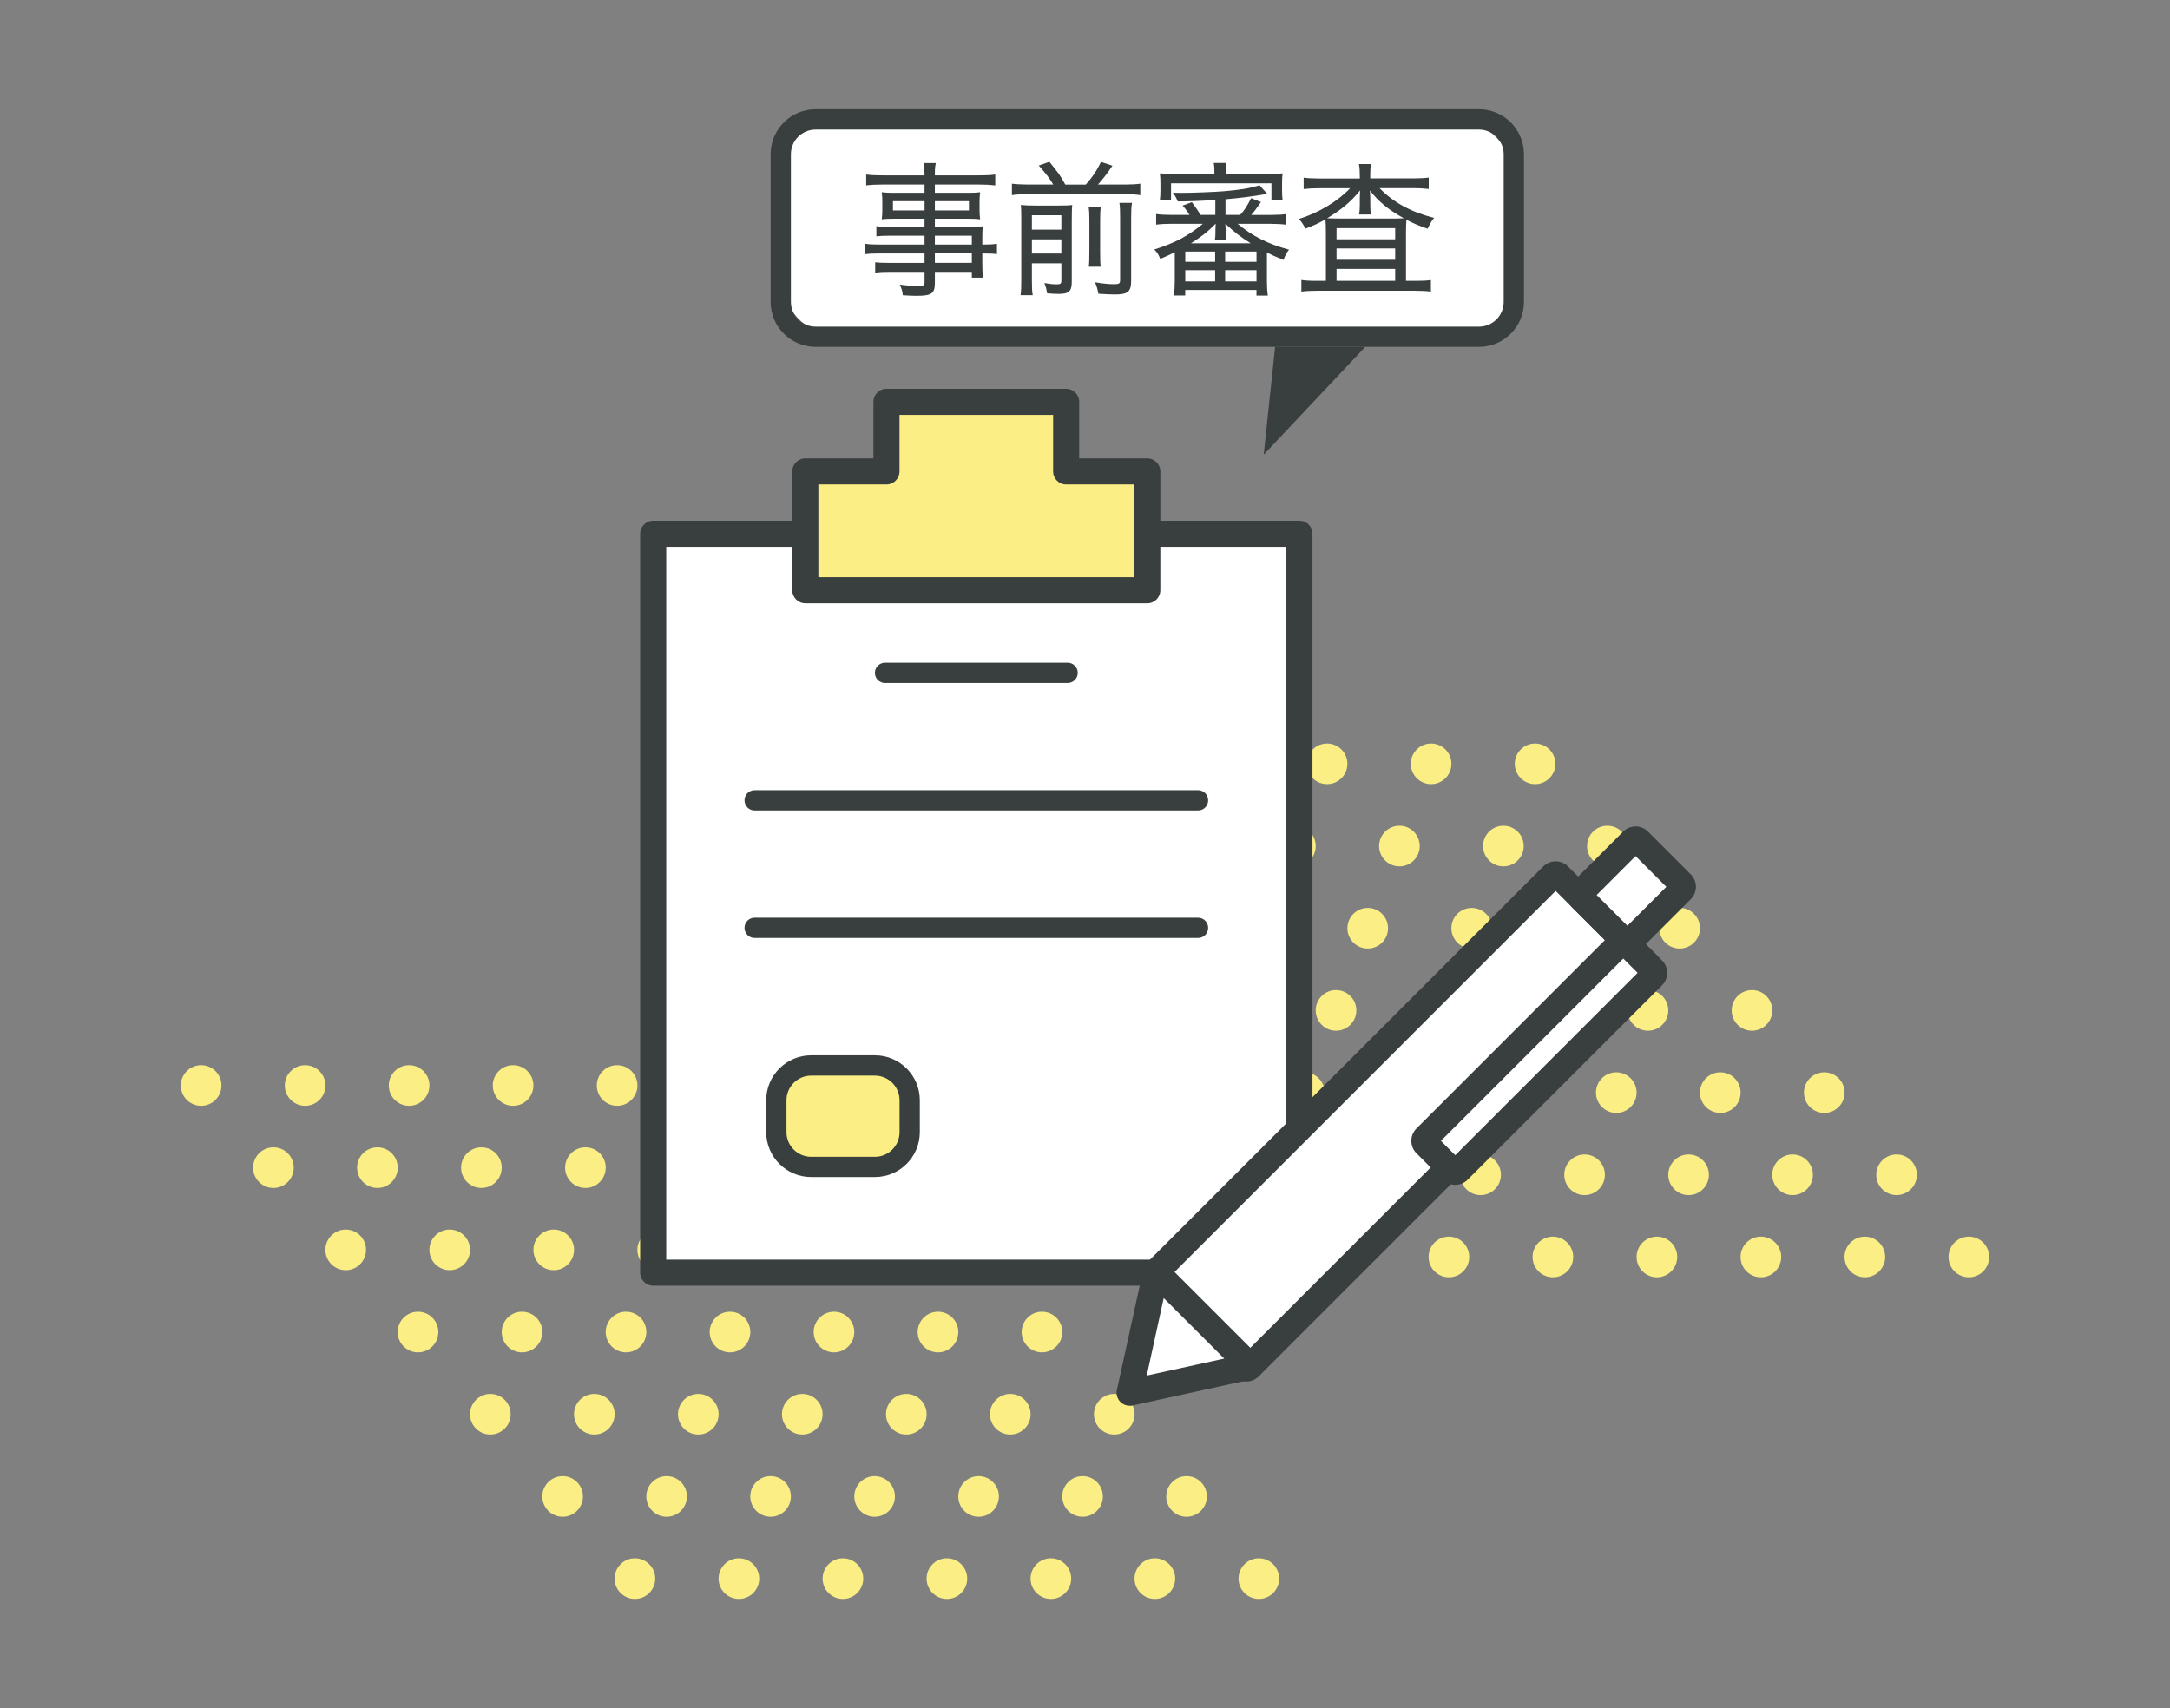 <?xml version="1.0" encoding="UTF-8"?>
<svg id="_レイヤー_2" data-name="レイヤー 2" xmlns="http://www.w3.org/2000/svg" viewBox="0 0 456 359">
  <rect x="0" y="0" width="456" height="359" fill="#808080" stroke="none"/>
  <defs>
    <style>
      .cls-1 {
        fill: none;
      }

      .cls-1, .cls-2, .cls-3, .cls-4 {
        stroke-width: 0px;
      }

      .cls-2 {
        fill: #393f3e;
      }

      .cls-3 {
        fill: #faee84;
      }

      .cls-4 {
        fill: #fff;
      }
    </style>
  </defs>
  <g id="_レイヤー_1-2" data-name="レイヤー 1">
    <g>
      <g>
        <g>
          <g>
            <circle class="cls-3" cx="191.47" cy="160.53" r="4.27"/>
            <circle class="cls-3" cx="213.32" cy="160.53" r="4.27"/>
            <circle class="cls-3" cx="235.17" cy="160.53" r="4.27"/>
            <circle class="cls-3" cx="257.02" cy="160.53" r="4.27"/>
            <circle class="cls-3" cx="278.87" cy="160.53" r="4.27"/>
            <circle class="cls-3" cx="300.73" cy="160.53" r="4.27"/>
            <circle class="cls-3" cx="322.58" cy="160.53" r="4.27"/>
          </g>
          <g>
            <circle class="cls-3" cx="206.66" cy="177.81" r="4.27"/>
            <circle class="cls-3" cx="228.51" cy="177.81" r="4.27"/>
            <circle class="cls-3" cx="250.36" cy="177.81" r="4.27"/>
            <circle class="cls-3" cx="272.21" cy="177.81" r="4.27"/>
            <circle class="cls-3" cx="294.07" cy="177.81" r="4.27"/>
            <circle class="cls-3" cx="315.92" cy="177.81" r="4.27"/>
            <circle class="cls-3" cx="337.77" cy="177.81" r="4.27"/>
          </g>
          <g>
            <circle class="cls-3" cx="221.85" cy="195.08" r="4.27"/>
            <circle class="cls-3" cx="243.7" cy="195.08" r="4.27"/>
            <circle class="cls-3" cx="265.55" cy="195.08" r="4.27"/>
            <circle class="cls-3" cx="287.41" cy="195.08" r="4.27"/>
            <circle class="cls-3" cx="309.26" cy="195.08" r="4.27"/>
            <circle class="cls-3" cx="331.11" cy="195.08" r="4.27"/>
            <circle class="cls-3" cx="352.96" cy="195.08" r="4.27"/>
          </g>
          <g>
            <circle class="cls-3" cx="237.04" cy="212.35" r="4.27"/>
            <circle class="cls-3" cx="258.89" cy="212.35" r="4.27"/>
            <circle class="cls-3" cx="280.75" cy="212.35" r="4.27"/>
            <circle class="cls-3" cx="302.6" cy="212.35" r="4.27"/>
            <circle class="cls-3" cx="324.45" cy="212.35" r="4.27"/>
            <circle class="cls-3" cx="346.3" cy="212.35" r="4.27"/>
            <circle class="cls-3" cx="368.16" cy="212.35" r="4.27"/>
          </g>
          <g>
            <circle class="cls-3" cx="252.24" cy="229.63" r="4.27"/>
            <circle class="cls-3" cx="274.09" cy="229.63" r="4.27"/>
            <circle class="cls-3" cx="295.94" cy="229.63" r="4.27"/>
            <circle class="cls-3" cx="317.79" cy="229.63" r="4.27"/>
            <circle class="cls-3" cx="339.64" cy="229.63" r="4.27"/>
            <circle class="cls-3" cx="361.5" cy="229.63" r="4.27"/>
            <circle class="cls-3" cx="383.35" cy="229.63" r="4.27"/>
          </g>
          <g>
            <circle class="cls-3" cx="267.43" cy="246.9" r="4.27"/>
            <circle class="cls-3" cx="289.28" cy="246.9" r="4.27"/>
            <circle class="cls-3" cx="311.13" cy="246.9" r="4.27"/>
            <circle class="cls-3" cx="332.98" cy="246.9" r="4.27"/>
            <circle class="cls-3" cx="354.84" cy="246.9" r="4.27"/>
            <circle class="cls-3" cx="376.69" cy="246.9" r="4.27"/>
            <circle class="cls-3" cx="398.54" cy="246.9" r="4.27"/>
          </g>
          <g>
            <circle class="cls-3" cx="282.62" cy="264.17" r="4.27"/>
            <circle class="cls-3" cx="304.47" cy="264.17" r="4.27"/>
            <circle class="cls-3" cx="326.32" cy="264.17" r="4.27"/>
            <circle class="cls-3" cx="348.18" cy="264.17" r="4.27"/>
            <circle class="cls-3" cx="370.03" cy="264.17" r="4.27"/>
            <circle class="cls-3" cx="391.88" cy="264.17" r="4.27"/>
            <circle class="cls-3" cx="413.73" cy="264.17" r="4.27"/>
          </g>
        </g>
        <g>
          <g>
            <circle class="cls-3" cx="42.27" cy="228.13" r="4.27"/>
            <circle class="cls-3" cx="64.12" cy="228.13" r="4.27"/>
            <circle class="cls-3" cx="85.97" cy="228.13" r="4.27"/>
            <circle class="cls-3" cx="107.82" cy="228.13" r="4.27"/>
            <circle class="cls-3" cx="129.68" cy="228.13" r="4.27"/>
            <circle class="cls-3" cx="151.53" cy="228.13" r="4.27"/>
            <circle class="cls-3" cx="173.38" cy="228.13" r="4.27"/>
          </g>
          <g>
            <circle class="cls-3" cx="57.46" cy="245.4" r="4.27"/>
            <circle class="cls-3" cx="79.31" cy="245.4" r="4.27"/>
            <circle class="cls-3" cx="101.16" cy="245.4" r="4.27"/>
            <circle class="cls-3" cx="123.02" cy="245.4" r="4.27"/>
            <circle class="cls-3" cx="144.87" cy="245.4" r="4.27"/>
            <circle class="cls-3" cx="166.72" cy="245.4" r="4.27"/>
            <circle class="cls-3" cx="188.57" cy="245.4" r="4.27"/>
          </g>
          <g>
            <circle class="cls-3" cx="72.65" cy="262.68" r="4.27"/>
            <circle class="cls-3" cx="94.5" cy="262.68" r="4.27"/>
            <circle class="cls-3" cx="116.36" cy="262.68" r="4.27"/>
            <circle class="cls-3" cx="138.21" cy="262.68" r="4.27"/>
            <circle class="cls-3" cx="160.06" cy="262.68" r="4.27"/>
            <circle class="cls-3" cx="181.91" cy="262.68" r="4.27"/>
            <circle class="cls-3" cx="203.76" cy="262.68" r="4.27"/>
          </g>
          <g>
            <circle class="cls-3" cx="87.84" cy="279.95" r="4.27"/>
            <circle class="cls-3" cx="109.7" cy="279.95" r="4.27"/>
            <circle class="cls-3" cx="131.55" cy="279.95" r="4.27"/>
            <circle class="cls-3" cx="153.4" cy="279.95" r="4.27"/>
            <circle class="cls-3" cx="175.25" cy="279.95" r="4.27"/>
            <circle class="cls-3" cx="197.11" cy="279.95" r="4.27"/>
            <circle class="cls-3" cx="218.96" cy="279.95" r="4.27"/>
          </g>
          <g>
            <circle class="cls-3" cx="103.04" cy="297.22" r="4.27"/>
            <circle class="cls-3" cx="124.89" cy="297.22" r="4.27"/>
            <circle class="cls-3" cx="146.74" cy="297.22" r="4.27"/>
            <circle class="cls-3" cx="168.59" cy="297.22" r="4.27"/>
            <circle class="cls-3" cx="190.45" cy="297.22" r="4.27"/>
            <circle class="cls-3" cx="212.3" cy="297.22" r="4.27"/>
            <circle class="cls-3" cx="234.15" cy="297.22" r="4.27"/>
          </g>
          <g>
            <circle class="cls-3" cx="118.23" cy="314.5" r="4.27"/>
            <circle class="cls-3" cx="140.08" cy="314.5" r="4.27"/>
            <circle class="cls-3" cx="161.93" cy="314.5" r="4.27"/>
            <circle class="cls-3" cx="183.79" cy="314.5" r="4.27"/>
            <circle class="cls-3" cx="205.64" cy="314.5" r="4.27"/>
            <circle class="cls-3" cx="227.49" cy="314.5" r="4.27"/>
            <circle class="cls-3" cx="249.34" cy="314.5" r="4.27"/>
          </g>
          <g>
            <circle class="cls-3" cx="133.42" cy="331.77" r="4.27"/>
            <circle class="cls-3" cx="155.27" cy="331.77" r="4.27"/>
            <circle class="cls-3" cx="177.13" cy="331.77" r="4.27"/>
            <circle class="cls-3" cx="198.98" cy="331.77" r="4.27"/>
            <circle class="cls-3" cx="220.83" cy="331.77" r="4.27"/>
            <circle class="cls-3" cx="242.68" cy="331.77" r="4.27"/>
            <circle class="cls-3" cx="264.53" cy="331.77" r="4.27"/>
          </g>
        </g>
        <g>
          <rect class="cls-4" x="137.26" y="112.18" width="135.8" height="155.29"/>
          <path class="cls-2" d="M273.06,270.21h-135.8c-1.51,0-2.74-1.23-2.74-2.74V112.18c0-1.51,1.23-2.74,2.74-2.74h135.8c1.51,0,2.74,1.23,2.74,2.74v155.29c0,1.51-1.23,2.74-2.74,2.74ZM140,264.73h130.32V114.92h-130.32v149.81Z"/>
        </g>
        <path class="cls-2" d="M224.35,143.54h-38.37c-1.18,0-2.13-.95-2.13-2.13s.95-2.13,2.13-2.13h38.37c1.18,0,2.13.95,2.13,2.13s-.95,2.13-2.13,2.13Z"/>
        <path class="cls-2" d="M251.75,170.33h-93.17c-1.18,0-2.13-.95-2.13-2.13s.95-2.13,2.13-2.13h93.17c1.18,0,2.13.95,2.13,2.13s-.95,2.13-2.13,2.13Z"/>
        <path class="cls-2" d="M251.75,197.13h-93.17c-1.18,0-2.13-.95-2.13-2.13s.95-2.13,2.13-2.13h93.17c1.18,0,2.13.95,2.13,2.13s-.95,2.13-2.13,2.13Z"/>
        <g>
          <polygon class="cls-3" points="224.04 99.08 224.04 84.47 186.29 84.47 186.29 99.08 169.23 99.08 169.23 124.05 241.09 124.05 241.09 99.08 224.04 99.08"/>
          <path class="cls-2" d="M241.09,126.79h-71.86c-1.51,0-2.74-1.23-2.74-2.74v-24.97c0-1.51,1.23-2.74,2.74-2.74h14.31v-11.88c0-1.51,1.23-2.74,2.74-2.74h37.76c1.51,0,2.74,1.23,2.74,2.74v11.88h14.31c1.51,0,2.74,1.23,2.74,2.74v24.97c0,1.51-1.23,2.74-2.74,2.74ZM171.97,121.31h66.38v-19.49h-14.31c-1.51,0-2.74-1.23-2.74-2.74v-11.88h-32.28v11.88c0,1.51-1.23,2.74-2.74,2.74h-14.31v19.49Z"/>
        </g>
        <g>
          <rect class="cls-3" x="163.14" y="223.92" width="28.01" height="21.31" rx="10.66" ry="10.66"/>
          <path class="cls-2" d="M183.85,247.37h-13.4c-5.2,0-9.44-4.23-9.44-9.44v-6.7c0-5.2,4.23-9.44,9.44-9.44h13.4c5.2,0,9.44,4.23,9.44,9.44v6.7c0,5.2-4.23,9.44-9.44,9.44ZM170.45,226.06c-2.85,0-5.18,2.32-5.18,5.18v6.7c0,2.85,2.32,5.18,5.18,5.18h13.4c2.85,0,5.18-2.32,5.18-5.18v-6.7c0-2.85-2.32-5.18-5.18-5.18h-13.4Z"/>
        </g>
        <g>
          <g>
            <rect class="cls-4" x="280.39" y="175.7" width="28.01" height="119.97" rx="1.55" ry="1.55" transform="translate(252.88 -139.14) rotate(45)"/>
            <path class="cls-2" d="M261.88,290.35c-.94,0-1.89-.36-2.61-1.08l-18.47-18.47c-1.44-1.44-1.44-3.78,0-5.21l83.49-83.49c.7-.7,1.62-1.08,2.61-1.08s1.91.38,2.61,1.08l18.47,18.47c1.44,1.44,1.44,3.77,0,5.21l-83.49,83.49c-.72.72-1.66,1.08-2.61,1.08ZM263.15,285.39h0,0ZM245.95,268.19l15.93,15.93,80.95-80.95-15.93-15.93-80.95,80.95Z"/>
          </g>
          <g>
            <rect class="cls-4" x="335.53" y="178.71" width="14.62" height="17.05" rx="1.55" ry="1.55" transform="translate(232.81 -187.58) rotate(45)"/>
            <path class="cls-2" d="M341.98,200.78c-.94,0-1.89-.36-2.61-1.08l-9-9c-1.44-1.44-1.44-3.77,0-5.21l10.72-10.72c1.44-1.44,3.77-1.44,5.21,0l9,9c1.44,1.44,1.44,3.77,0,5.21l-10.72,10.72c-.72.72-1.66,1.08-2.61,1.08ZM343.25,195.83h0,0ZM335.52,188.1l6.46,6.46,8.18-8.18-6.46-6.46-8.18,8.18Z"/>
          </g>
          <g>
            <rect class="cls-4" x="318.59" y="192.28" width="9.74" height="59.68" rx="1.55" ry="1.55" transform="translate(251.8 -163.67) rotate(45)"/>
            <path class="cls-2" d="M305.81,249.01c-.94,0-1.89-.36-2.61-1.08l-5.55-5.55c-1.44-1.44-1.44-3.78,0-5.21l40.86-40.86c1.44-1.44,3.78-1.44,5.21,0l5.55,5.55c1.44,1.44,1.44,3.77,0,5.21l-40.86,40.86c-.72.72-1.66,1.08-2.61,1.08ZM307.08,244.06h0,0ZM302.79,239.77l3.01,3.01,38.32-38.32-3.01-3.01-38.32,38.32Z"/>
          </g>
          <g>
            <polygon class="cls-4" points="242.94 267.33 237.38 292.7 262.75 287.14 242.94 267.33"/>
            <path class="cls-2" d="M237.38,295.44c-.72,0-1.42-.28-1.94-.8-.66-.66-.94-1.61-.74-2.52l5.56-25.37c.21-.98.95-1.76,1.91-2.04.96-.28,2-.02,2.71.69l19.81,19.81c.71.71.97,1.75.69,2.71-.28.96-1.06,1.69-2.04,1.91l-25.37,5.56c-.19.04-.39.06-.59.06ZM244.54,272.81l-3.57,16.29,16.29-3.57-12.72-12.72Z"/>
          </g>
        </g>
        <g>
          <rect class="cls-4" x="164.08" y="25.09" width="154.03" height="45.67" rx="12" ry="12"/>
          <path class="cls-2" d="M310.8,72.9h-139.42c-5.2,0-9.44-4.23-9.44-9.44v-31.06c0-5.2,4.23-9.44,9.44-9.44h139.42c5.2,0,9.44,4.23,9.44,9.44v31.06c0,5.2-4.23,9.44-9.44,9.44ZM171.38,27.23c-2.85,0-5.18,2.32-5.18,5.18v31.06c0,2.85,2.32,5.18,5.18,5.18h139.42c2.85,0,5.18-2.32,5.18-5.18v-31.06c0-2.85-2.32-5.18-5.18-5.18h-139.42Z"/>
        </g>
        <g>
          <path class="cls-2" d="M194.29,49.54h-7.26c-1.19,0-1.98.03-2.87.12v-2.13c.73.12,1.49.15,2.93.15h7.19v-1.71h-6.49c-1.01,0-1.8.03-2.5.12.09-.7.12-1.25.12-2.07v-1.52c0-.82-.03-1.34-.12-2.1.73.09,1.46.12,2.53.12h6.46v-1.74h-8.78c-1.43,0-2.53.06-3.48.18v-2.29c.82.12,1.77.18,3.57.18h8.69c0-1.28-.03-1.8-.18-2.59h2.56c-.18.76-.21,1.22-.21,2.59h9.12c1.8,0,2.74-.06,3.57-.18v2.29c-1.01-.12-2.01-.18-3.45-.18h-9.24v1.74h7.01c1.07,0,1.77-.03,2.5-.12-.09.76-.12,1.22-.12,2.1v1.52c0,.88.03,1.31.12,2.07-.7-.09-1.46-.12-2.44-.12h-7.07v1.71h6.71c1.77,0,2.56-.03,3.35-.12-.06.67-.09,1.19-.09,2.65v1.19c1.59,0,2.44-.06,3.08-.18v2.2c-.73-.12-1.4-.15-3.08-.15v1.98c0,1.52.03,2.32.18,3.11h-2.38v-1.22h-7.77v2.29c0,2.26-.67,2.74-3.84,2.74-.64,0-1.56-.03-2.9-.12-.09-.88-.21-1.31-.64-2.23,1.65.21,2.68.31,3.87.31,1.07,0,1.34-.15,1.34-.79v-2.2h-7.38c-1.37,0-2.01.03-2.99.15v-2.16c.88.09,1.4.12,2.93.12h7.44v-1.98h-9.12c-1.68,0-2.5.03-3.32.15v-2.2c.76.15,1.59.18,3.29.18h9.15v-1.86ZM187.64,42.28v1.95h6.65v-1.95h-6.65ZM196.45,44.23h7.16v-1.95h-7.16v1.95ZM204.22,51.4v-1.86h-7.77v1.86h7.77ZM196.45,55.24h7.77v-1.98h-7.77v1.98Z"/>
          <path class="cls-2" d="M221.33,38.78c-.91-1.49-1.52-2.29-3.05-3.99l2.23-.79c2.01,2.47,2.26,2.81,3.35,4.79h4.3c1.4-1.56,2.2-2.74,3.2-4.76l2.41.79c-1.1,1.65-2.16,2.99-3.05,3.96h5.79c1.37,0,2.26-.06,3.11-.18v2.41c-.94-.15-1.74-.18-3.11-.18h-20.76c-1.37,0-2.13.03-3.11.18v-2.41q1.01.15,3.11.18h5.58ZM216.84,58.81c0,1.62.03,2.44.18,3.23h-2.56c.12-.88.15-1.8.15-3.32v-12.93c0-1.49-.03-1.95-.09-2.71,1.01.09,1.74.12,2.96.12h5.06c1.65,0,2.1-.03,2.77-.12-.06.7-.09,1.46-.09,3.17v12.99c0,1.98-.61,2.53-2.74,2.53-.61,0-1.46-.03-2.44-.12-.18-1.04-.24-1.28-.58-2.16,1.04.18,1.86.27,2.5.27.88,0,1.07-.12,1.07-.76v-3.66h-6.19v3.48ZM223.03,48.26v-3.02h-6.19v3.02h6.19ZM223.03,53.29v-2.99h-6.19v2.99h6.19ZM231.33,43.5c-.12.73-.15,1.28-.15,2.9v6.28c0,2.2.03,2.62.12,3.38h-2.5c.09-.82.12-1.31.12-3.38v-6.31c0-1.52-.03-1.98-.15-2.87h2.56ZM237.88,42.62c-.15.82-.18,1.65-.18,3.26v13.11c0,2.32-.7,2.9-3.41,2.9-.88,0-1.95-.06-3.48-.15-.15-.88-.31-1.46-.7-2.41,1.68.27,2.84.4,3.9.4,1.19,0,1.37-.12,1.37-.94v-12.96c0-1.8-.03-2.32-.15-3.2h2.65Z"/>
          <path class="cls-2" d="M260.59,45.18c.85-.91,1.46-1.83,2.32-3.54l2.07.82c-.98,1.4-1.43,2.01-2.04,2.71h4.12c1.4,0,2.35-.06,3.17-.18v2.23c-.88-.12-1.89-.18-3.17-.18h-6.98c3.11,2.59,6.43,4.27,10.79,5.43-.55.73-.79,1.19-1.16,2.16-1.68-.67-2.32-.98-3.48-1.56v6.01c0,1.25.06,2.1.18,3.05h-2.38v-1.19h-14.97v1.16h-2.38c.12-.98.18-1.92.18-3.02v-6.07c-1.16.58-1.58.79-3.05,1.4-.31-.82-.64-1.37-1.25-1.98,4.24-1.31,7.16-2.87,10.21-5.4h-6.65c-1.25,0-2.26.06-3.17.18v-2.23c.85.12,1.8.18,3.17.18h3.84c-.49-.79-.79-1.22-1.46-1.95l1.95-.73c.88,1.19,1.22,1.65,1.77,2.68h3.17v-3.14c-2.62.18-5.58.31-7.9.31-.27-.67-.55-1.22-1.04-1.83.82.03,1.46.03,1.86.03,2.35,0,6.92-.18,8.87-.34,3.54-.3,5.34-.61,7.5-1.25l1.62,1.8c-3.17.55-5.55.85-8.78,1.13v3.29h3.05ZM255.2,36.34c0-.85-.03-1.49-.15-2.1h2.68c-.12.67-.18,1.31-.18,2.1v.21h8.84c1.31,0,2.23-.03,3.14-.12-.09.64-.12,1.16-.12,2.13v1.34c0,.94.03,1.59.12,2.16h-2.35v-3.54h-21.1v3.54h-2.35c.09-.64.12-1.25.12-2.16v-1.34c0-.91-.03-1.46-.12-2.13.91.09,1.83.12,3.17.12h8.29v-.21ZM249.07,55.03h6.28v-2.16h-6.28v2.16ZM249.07,59.14h6.28v-2.35h-6.28v2.35ZM255.44,47.04c-1.86,1.86-2.99,2.71-5.18,4.09h12.56c-2.16-1.34-3.38-2.29-5.3-4.09h-.03c.03.27.06.82.06,1.22v.73c0,.58.03,1.04.12,1.46h-2.38c.09-.49.12-.88.12-1.49v-.67c0-.4.03-.76.06-1.25h-.03ZM257.45,55.03h6.59v-2.16h-6.59v2.16ZM257.45,59.14h6.59v-2.35h-6.59v2.35Z"/>
          <path class="cls-2" d="M285.74,36.88c0-1.04-.03-1.65-.18-2.41h2.56c-.15.7-.18,1.31-.18,2.38v.64h9.09c1.37,0,2.32-.06,3.2-.18v2.41c-.98-.12-1.92-.18-3.2-.18h-7.13c2.87,2.99,6.62,5.03,11.46,6.25-.61.76-.85,1.22-1.37,2.29-2.16-.79-2.99-1.13-4.45-1.89-.06.64-.09,1.89-.09,3.05v9.79h2.04c1.49,0,2.32-.03,3.2-.18v2.44c-.85-.12-1.98-.18-3.35-.18h-20.49c-1.4,0-2.47.06-3.38.18v-2.44c.88.12,1.77.18,3.26.18h1.89v-10.09c0-1.22-.03-1.98-.09-2.83-1.46.82-2.47,1.28-4.21,1.95-.4-.82-.73-1.34-1.37-2.04,4.12-1.28,8.14-3.69,10.76-6.46h-6.59c-1.28,0-2.23.06-3.17.18v-2.41c.76.12,1.86.18,3.29.18h8.51v-.61ZM285.74,41.85c0-.52.03-1.22.06-1.83-1.92,2.38-3.87,4.02-6.92,5.85.73.03,1.86.06,2.9.06h10.4c1.1,0,1.52,0,2.81-.06-3.23-1.8-5.21-3.41-7.13-5.85.03.18.06.79.09,1.83v1.28c0,.79.03,1.37.15,1.95h-2.5c.09-.52.15-1.19.15-1.98v-1.25ZM280.86,50.3h12.32v-2.35h-12.32v2.35ZM280.86,54.6h12.32v-2.38h-12.32v2.38ZM280.86,59.02h12.32v-2.5h-12.32v2.5Z"/>
        </g>
        <polygon class="cls-2" points="267.95 72.9 265.55 95.56 286.89 72.9 267.95 72.9"/>
      </g>
      <rect class="cls-1" width="456" height="359"/>
    </g>
  </g>
</svg>